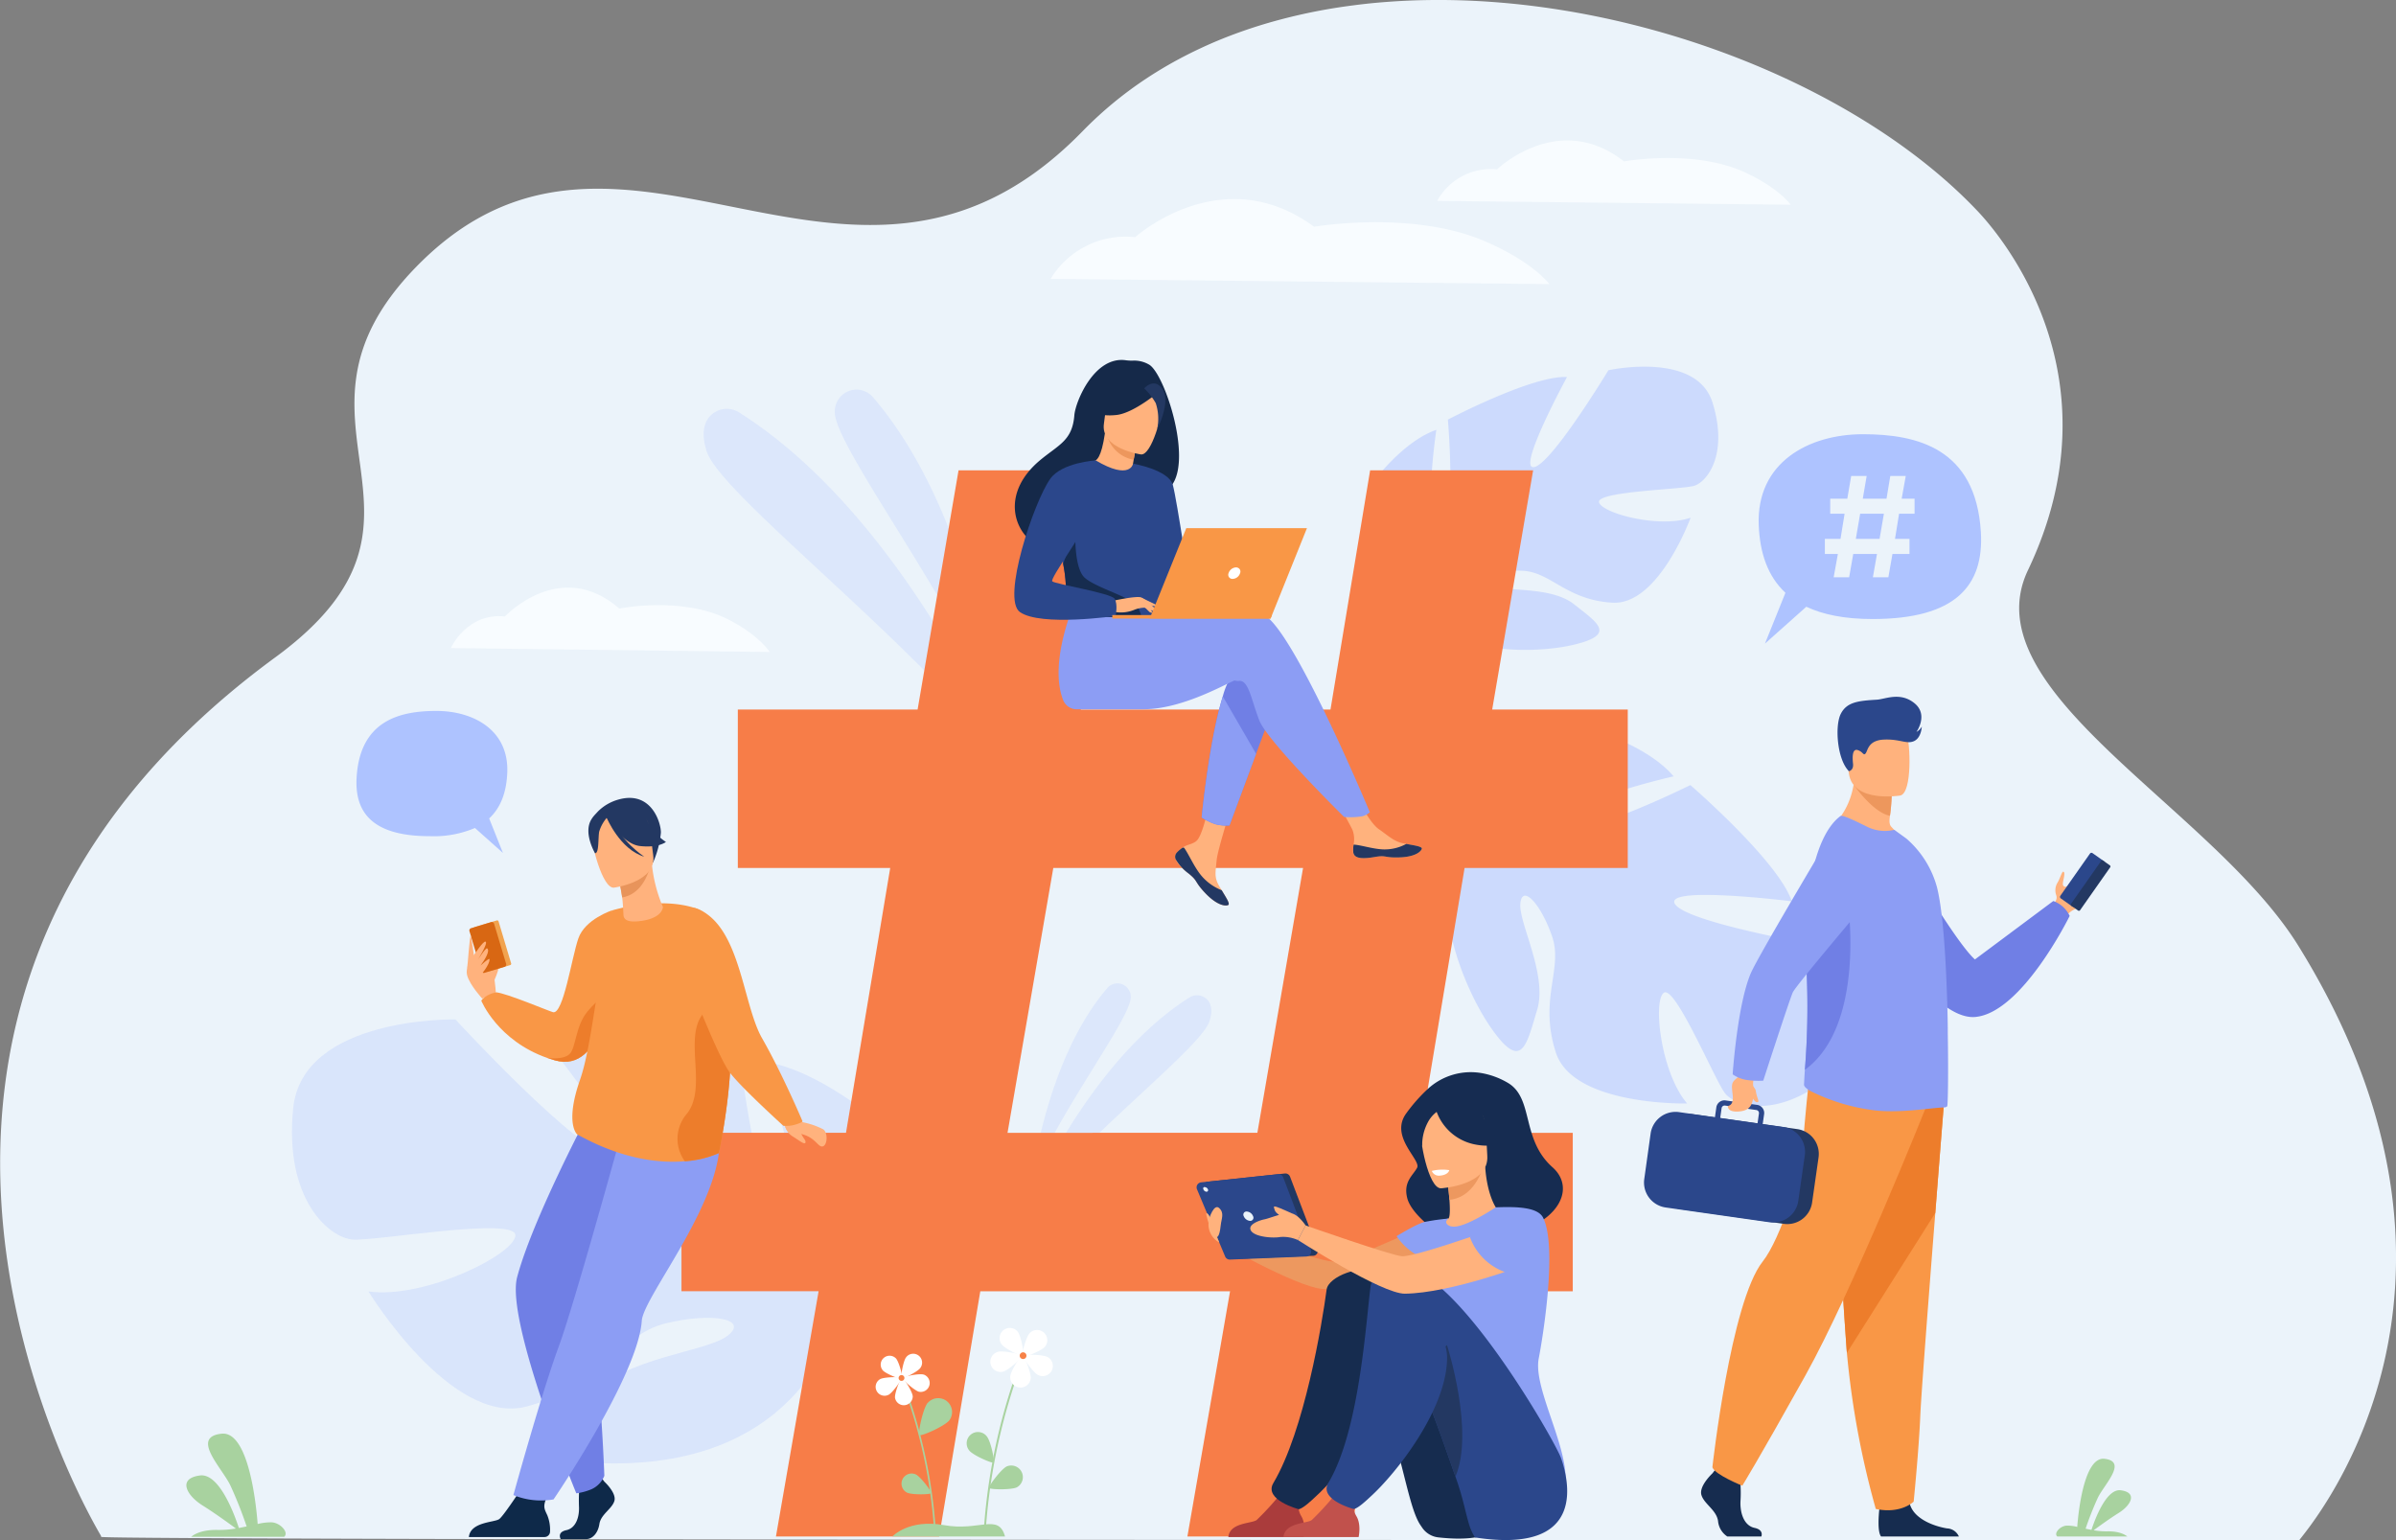 <svg xmlns="http://www.w3.org/2000/svg" viewBox="0 0 585.18 376.17">
    <rect x="0" y="0" width="585.18" height="376.17" fill="#808080" stroke="none"/>
    <defs>
        <style>
            .a {
                fill: #ebf3fa;
            }

            .b {
                fill: #a8d29f;
            }

            .c,
            .d {
                opacity: 0.5;
            }

            .ad,
            .d,
            .e {
                fill: #aec3ff;
            }

            .d,
            .e {
                isolation: isolate;
            }

            .ac,
            .e {
                opacity: 0.3;
            }

            .f {
                fill: #f8fcff;
            }

            .g {
                fill: #f77d48;
            }

            .h {
                fill: #ffb27d;
            }

            .i {
                fill: #f1a34f;
            }

            .j {
                fill: #d86713;
            }

            .k {
                fill: #f99746;
            }

            .l {
                fill: #ed7d2b;
            }

            .m {
                fill: #0e2949;
            }

            .n {
                fill: #707fe5;
            }

            .o {
                fill: #8c9df4;
            }

            .p {
                fill: #e8945b;
            }

            .q {
                fill: #233862;
            }

            .r {
                fill: #162c51;
            }

            .s {
                fill: #ed985f;
            }

            .t {
                fill: #8ca0f4;
            }

            .u {
                fill: #162c4f;
            }

            .v {
                fill: #aa3c3c;
            }

            .w {
                fill: #2b478b;
            }

            .x {
                fill: #c1514c;
            }

            .y {
                fill: #fff;
            }

            .z {
                fill: #152949;
            }

            .aa {
                fill: #ed975d;
            }

            .ab {
                fill: #abb9ff;
            }

            .ae {
                fill: #f78248;
            }

            #LEG {
                animation: swing ease-in-out 0.8s infinite alternate;
                transform-origin: center -20px;
                transform-box: fill-box;
                float: left;
                box-shadow: 5px 5px 10px rgba(0, 0, 0, 0.5);

            }

            #LEAF {
                animation: dungdung ease-in-out 1.5s infinite alternate;
                transform-box: fill-box;
            }

            @keyframes swing {
                0% {
                    transform: rotate(9deg);
                }

                100% {
                    transform: rotate(-9deg) translate(-0.5rem, -0.5rem);
                }
            }

            @keyframes dungdung {
                from {
                    transform: translate(0, 20%);
                }

                50% {
                    transform: translate(0, 0);
                }

                to {
                    transform: translate(0, 20%);
                }
            }
        </style>
    </defs>
    <path class="a"
        d="M561.59,376.17c-34.47,0-536.6.12-536.89-.78l0-.11a.37.37,0,0,1-.05-.17c-.2-.45-77.37-126.69,42.61-214.57,46.94-34.38-2.94-57.08,34.39-95.36,42.9-44,89.72,4.67,137.42-15.27,8.43-3.52,16.89-9.19,25.36-17.89A94.63,94.63,0,0,1,280,19.16c.86-.57,1.72-1.12,2.6-1.66A103.12,103.12,0,0,1,293,11.89q3.6-1.7,7.34-3.13h0a120.64,120.64,0,0,1,12.17-3.93,136.59,136.59,0,0,1,18.15-3.54q4-.53,8.16-.83c53.3-4,113.29,18.42,144.25,51.18,6.23,6.6,34.57,40.72,12.23,87.62-14.11,29.61,45,57.9,66,91.71C614.63,317,562.08,375.05,561.59,376.17Z"
        transform="translate(0 0)" />
    <path class="b"
        d="M46.69,375.37H69.4c1.22-1-.84-3.37-3-3.53a13.08,13.08,0,0,0-3.47.41c-.31-4.15-2.1-22.81-8.83-22.06-7.56.83,0,8.21,2.14,12.58a102.51,102.51,0,0,1,4,10.07l-1.9.38c-1-3.08-4.73-13.43-9.48-12.83-5.57.71-3.33,4.86.62,7.33,2.9,1.81,6.45,4.38,8.14,5.63a24.4,24.4,0,0,1-4.44.35C49.32,373.61,47.42,374.76,46.69,375.37Z"
        transform="translate(0 0)" />
    <g class="c">
        <path class="d"
            d="M243.12,172.6S237.46,125.23,213.19,97a5.3,5.3,0,0,0-9.3,3.59,2.18,2.18,0,0,0,0,.25C204.22,109.25,231.39,144.89,243.12,172.6Z"
            transform="translate(0 0)" />
        <path class="d"
            d="M246.07,186.16s-24.19-59.21-65.5-85.39a5.62,5.62,0,0,0-7.62,1.44c-1.1,1.6-1.6,4.1-.36,8C175.88,120.63,222,155.68,246.07,186.16Z"
            transform="translate(0 0)" />
    </g>
    <g class="c">
        <path class="d"
            d="M252.09,287.74s3.48-29.07,18.37-46.42a3.25,3.25,0,0,1,5.7,2.2v.15C276,248.86,259.29,270.73,252.09,287.74Z"
            transform="translate(0 0)" />
        <path class="d"
            d="M250.28,296.06s14.85-36.34,40.2-52.4a3.46,3.46,0,0,1,4.68.88c.68,1,1,2.52.22,4.92C293.36,255.84,265.08,277.36,250.28,296.06Z"
            transform="translate(0 0)" />
    </g>
    <path class="e"
        d="M186,259.21s13.42,36.84,6.41,38.91-12-42.13-12-42.13-38.14-11.17-51.79-7.55c0,0,28,33.52,20.73,33.8S111.22,249,111.22,249s-37.33-.74-39.61,21.68,8.88,31.62,14.47,32.08,40-5.67,39.8-1S103.64,317.33,90,315.45c0,0,20.13,33,38.62,28.09s22.4-17.47,33.88-20.28,20.5-1.08,15.2,3S152.38,331.49,144.3,341s-14.87,15.91,3.17,16.41c49.38,1.37,57.08-35.59,57.08-35.59s30.45-24.32,10.6-47.24C215.15,274.62,200,261,186,259.21Z"
        transform="translate(0 0)" />
    <path class="d"
        d="M446.38,263.3c12.68-10.12-2.32-32.43-2.32-32.43s-32.29-5.56-35-10.09,28.54-.63,28.54-.63c-3.13-9.68-24.76-28.39-24.76-28.39S384.18,206,382.7,200.92s26.05-11.29,26.05-11.29c-6.59-7.81-20.7-11.65-20.7-11.65-21.61-3.08-24.45,24.82-24.45,24.82s-10.05,4.72-24.45,3.49h0a38.77,38.77,0,0,0-7.06-.34l1.06,2.45c.74-.08,1.47-.14,2.19-.16h0l1.88,0h0c1.79.11,3.09.15,4,.13h0c5.57.25,13,.88,15.15,2.49a5.05,5.05,0,0,1,.9-1l-.9,1c-7.17,8.09.42,29.69,7.88,40.33s8.54,4.12,11.16-4.48-4.5-21.17-4.09-26,5,0,7.75,8-3.32,15.31.93,28.4,32.06,12.42,32.06,12.42c-6.46-7.51-8.42-25.16-5.68-27.05s12.43,21.28,14.88,24.49S433.7,273.42,446.38,263.3Z"
        transform="translate(0 0)" />
    <path class="d"
        d="M418.27,98.38c-3.93-12.72-25.45-7.94-25.45-7.94s-13.92,23-18.18,23.66,8.07-22,8.07-22c-8.32-.51-29.09,10.39-29.09,10.39s2.26,26.16-2,25.78-.82-23.27-.82-23.27c-7.93,2.69-15.1,12.31-15.1,12.31-8.82,15.58,11.63,26.1,11.63,26.1a42.71,42.71,0,0,1-4.66,19.71h0a31.36,31.36,0,0,0-2.38,5.29l2.19-.07c.16-.6.34-1.17.53-1.72h0v0c.14-.34.34-.83.59-1.42h0c.62-1.34,1-2.32,1.3-3h0c1.86-4.18,4.55-9.63,6.44-10.82a4.19,4.19,0,0,1-.5-1l.5,1c4,7.89,22.79,8.57,33.14,6.07s5.71-5.29-.07-9.87-17.51-2.91-21.05-4.66,1.47-3.8,8.44-3.51,10.69,7.13,22,7.8,19.1-20.76,19.1-20.76c-7.67,2.68-21.73-1.11-22.36-3.77s20-3.11,23.16-4S422.2,111.09,418.27,98.38Z"
        transform="translate(0 0)" />
    <path class="f"
        d="M256.6,68.12a21.38,21.38,0,0,1,20.65-10.19s21.15-19.11,43.69-2.55c0,0,24-4.1,41.72,3.55C374.49,64,378.4,69.39,378.4,69.39Z"
        transform="translate(0 0)" />
    <path class="f"
        d="M351,49.07a15,15,0,0,1,14.64-7.71s15-14.48,31-1.93c0,0,17-3.11,29.59,2.69C434.57,46,437.34,50,437.34,50Z"
        transform="translate(0 0)" />
    <path class="f"
        d="M110.11,158.29s3.89-8.68,13.21-7.72c0,0,13.51-14.47,27.93-1.93,0,0,15.33-3.11,26.67,2.69,7.57,3.87,10.07,7.92,10.07,7.92Z"
        transform="translate(0 0)" />
    <path class="g"
        d="M199.93,315.39H166.44v-38.7h40.18L217.42,212H180.2v-38.7h43.91l10-58.42H274l-10.05,58.42h61l9.68-58.42h39.81l-10,58.42h33.11V212H357.7L346.91,276.7h37.21v38.7H340.21l-10.42,59.9H290l10.42-59.9h-61l-10.05,59.9H189.51Zm107.16-38.7L318.25,212h-61L246.07,276.7Z"
        transform="translate(0 0)" />
    <path class="h" d="M120.42,240.19c0-.12,1.77-3.78,1.2-4.07s-1.57-.23-1.69.4A22.64,22.64,0,0,0,120.42,240.19Z"
        transform="translate(0 0)" />
    <path class="h"
        d="M121.09,242.37c0-.36-.42-5.84-1.34-6.93s-2.82-2.64-3.41-2.6-2.92,3.14-2.22,5.5,3.65,5.57,3.65,5.57Z"
        transform="translate(0 0)" />
    <path class="i"
        d="M124.61,235.73l-5.38,1.62a.34.34,0,0,1-.42-.23l-3.08-10.27a.35.35,0,0,1,.23-.42l5.38-1.61a.34.34,0,0,1,.42.23l3.08,10.27A.33.33,0,0,1,124.61,235.73Z"
        transform="translate(0 0)" />
    <path class="j"
        d="M123.21,236.15l-4.88,1.47a.61.61,0,0,1-.75-.4l-2.92-9.77a.58.58,0,0,1,.4-.74l4.88-1.47a.6.6,0,0,1,.74.4l2.93,9.77A.59.59,0,0,1,123.21,236.15Z"
        transform="translate(0 0)" />
    <path class="h"
        d="M115.78,233.24s2.25-3.44,2.79-3.25c.79.27-2,4.65-2,4.65s2.09-3.27,2.41-3c.74.56-.44,2.62-1.61,4.19,0,0,2.1-1.92,2.17-1.57.24,1.21-2.3,4.15-2.3,4.15l-1.42-3.25Z"
        transform="translate(0 0)" />
    <path class="h" d="M114.1,236.45c.11-.42.66-8.66.89-7.88s.8,5.1.8,5.1Z" transform="translate(0 0)" />
    <path class="k"
        d="M149.87,234.18s-.23,9-2.81,16.18c-2,5.71-5.55,10.34-11.56,8.63-.62-.17-1.21-.36-1.79-.56h0c-12.21-4.26-16.16-14-16.16-14,.91-1.5,3.54-2.06,3.54-2.06,2.46.14,13.27,4.73,14,4.87,2.5.5,4.52-13.24,6.15-18s8.27-6.89,8.27-6.89Z"
        transform="translate(0 0)" />
    <path class="l"
        d="M147.29,243.91l-.23,6.45c-2,5.71-5.54,10.34-11.56,8.63-.61-.18-1.21-.36-1.78-.56.19,0,3.87.52,5.41-1s1.42-6.84,4.33-10.34S147.29,243.91,147.29,243.91Z"
        transform="translate(0 0)" />
    <path class="m"
        d="M147.63,361.93s3,2.74,2.42,4.69-3.3,3.25-3.66,5.63-1.84,3.68-3.16,3.68h-6.29s-1-1.67,1.38-2.18,3.23-3.3,3.08-5.9a45.42,45.42,0,0,1,.22-6.06l5-1.16Z"
        transform="translate(0 0)" />
    <path class="m"
        d="M114.51,375.43H133a1.35,1.35,0,0,0,1.34-1.3,9.58,9.58,0,0,0-.66-4c-1-2.19-1.62-2.58,2.56-9-1.26,1.3-4.64.7-7.5.32-.35.57-5.65,8.76-6.82,9.6S114.91,371.69,114.51,375.43Z"
        transform="translate(0 0)" />
    <path class="n"
        d="M143.38,272.69S130,298,126.29,312c-2.83,10.83,14.46,52.75,14.46,52.75a14.13,14.13,0,0,0,3.72-1,6.06,6.06,0,0,0,3.13-3.28s-1-30-4.53-44.47c-.78-3.25,3.81-13.75,11.56-19.5s11-24.25,6.36-25.5S143.38,272.69,143.38,272.69Z"
        transform="translate(0 0)" />
    <path class="o"
        d="M154.88,265.49s-14.12,51.77-18.41,63.39-11.08,36.3-11.08,36.3a17.86,17.86,0,0,0,9.8,1.06s20.65-30.25,21.55-43.62c.42-6.18,21.19-30.68,18.87-46.65Z"
        transform="translate(0 0)" />
    <path class="k"
        d="M175.58,281.64a24.44,24.44,0,0,1-8.32,2h0c-6.08.51-15.19-.38-26.29-6.56,0,0-3.09-2.55.71-13.4,2.88-8.21,4.28-25.52,7.8-41.3,0,0,11.4-3.58,20.53-.49,7,2.37,6.29,13.09,7.58,24.25.12,1,.26,2.09.42,3.13C179.91,261.46,175.58,281.64,175.58,281.64Z"
        transform="translate(0 0)" />
    <path class="h"
        d="M161.91,221.54a35.62,35.62,0,0,1-2.65-10l-.46.16-7.73,2.73s.54,2.47.89,4.83c.14,1,.24,2.69.31,4.19s1.58,1.68,3.11,1.61C159.47,224.82,161.72,223.3,161.91,221.54Z"
        transform="translate(0 0)" />
    <path class="p" d="M151.07,214.38s.54,2.47.89,4.83c4.44-.76,6.2-5.17,6.84-7.56Z" transform="translate(0 0)" />
    <path class="q"
        d="M159.5,210.67a23.69,23.69,0,0,0,1.91-7.26c.07-2.31-2.28-10.49-10.49-8.08a11.46,11.46,0,0,0-4.46,2.47c-1.65,1.49-3.89,4.53.09,11.38l1.12,2.35Z"
        transform="translate(0 0)" />
    <path class="h"
        d="M149.91,216.82s10.56-1.34,9.62-7.91-.21-11.15-7-10.57-7.73,3.27-7.95,5.54S147.14,217,149.91,216.82Z"
        transform="translate(0 0)" />
    <path class="q"
        d="M147.72,198.87s4,7.28,8.58,7.78,6.34-1,6.34-1a12.62,12.62,0,0,1-5.16-6.82S149.36,194.89,147.72,198.87Z"
        transform="translate(0 0)" />
    <path class="q"
        d="M148.52,199.39a9.29,9.29,0,0,0-2.19,3.78c-.28,1.74,0,5.22-1,5.24,0,0-2.93-4.92-.92-8.23C146.51,196.67,148.52,199.39,148.52,199.39Z"
        transform="translate(0 0)" />
    <path class="q" d="M148.16,199.71s3.22,7.77,9.18,9.54c0,0-6.3-4.15-7.55-9.4S148.16,199.71,148.16,199.71Z"
        transform="translate(0 0)" />
    <path class="l"
        d="M175.58,281.64a24.44,24.44,0,0,1-8.32,2h0a9.3,9.3,0,0,1,.5-11.6c4.87-6.14-.38-17.45,3.37-23.6,2.61-4.28,5.15-3.29,6.45-2.29.12,1,.26,2.09.42,3.13C179.91,261.46,175.58,281.64,175.58,281.64Z"
        transform="translate(0 0)" />
    <path class="h"
        d="M194.74,272.55s.64,1.5,1.55,1.61a19,19,0,0,1,4.73,1.66c1.2.71,1.11,3.89-.08,4.19s-1.8-2.37-5.54-3.08c-1.27-.24-3.11.63-3.86-2.4Z"
        transform="translate(0 0)" />
    <path class="k"
        d="M170,221.86c10.88,4,11.28,23.27,16.13,31.75,5,8.75,9.87,20.27,9.87,20.27s-.09.35-2,.88a7.8,7.8,0,0,1-2.68.22s-10.27-9.3-13.07-13-9.37-20.68-9.37-20.68S165.69,220.28,170,221.86Z"
        transform="translate(0 0)" />
    <path class="h"
        d="M191.81,275.27a4.11,4.11,0,0,0,1.86,2.35c1.6,1,2.89,2.09,3.05,1.44s-.89-1.34-1.14-2.54S191.81,275.27,191.81,275.27Z"
        transform="translate(0 0)" />
    <path class="r"
        d="M362.37,262.21a15.5,15.5,0,0,0-13.9,4,40.46,40.46,0,0,0-5.06,5.79c-4.07,5.69,3.73,11.32,2.69,13.24s-3.44,3.45-2.39,7.47,8,9.25,10.25,9.48c22.91,2.35,32.86-10.28,25.2-17.09s-4.54-16.69-10.76-20.53A19.18,19.18,0,0,0,362.37,262.21Z"
        transform="translate(0 0)" />
    <path class="s"
        d="M350.4,298.15s-20.92,10.13-24.84,10-28.4-8.79-28.4-8.79l.61,4.15s18.63,10.71,25.15,11.32,28.34-5.75,30.45-7.1S356.55,299.51,350.4,298.15Z"
        transform="translate(0 0)" />
    <path class="h"
        d="M348.09,307.71a20.75,20.75,0,0,0,7.26,3.08c11.18,2.59,15.47-6.87,17.08-13.35a9.58,9.58,0,0,0-3.79-1.17c-.81-.1-1.66-.16-2.36-.19-1.26-1-3.13-4.9-3.54-11l-.53.14-8.81,2.41s.4,2.8.6,5.45c.15,2.07.17,4.05-.22,4.54l-1.1.24h0A57.64,57.64,0,0,0,348.09,307.71Z"
        transform="translate(0 0)" />
    <path class="s" d="M353.4,287.62s.4,2.8.6,5.45c5-.5,7.31-5.25,8.21-7.86Z" transform="translate(0 0)" />
    <path class="h"
        d="M351.91,290.25s11.85-.65,11.33-8,.66-12.42-6.93-12.32-8.86,3-9.29,5.53S348.81,290.23,351.91,290.25Z"
        transform="translate(0 0)" />
    <path class="r"
        d="M347.08,271.31c1.67-2.35,3.09-2,3.91-1.35a8.29,8.29,0,0,1,10.76.93,14.19,14.19,0,0,0,5.2,8s-2.1,1.68-7.13.56a12.57,12.57,0,0,1-8.94-7.86,7.65,7.65,0,0,0-2.22,2.67,11.75,11.75,0,0,0-1.31,5.82S344.57,274.83,347.08,271.31Z"
        transform="translate(0 0)" />
    <path class="t"
        d="M375.81,331.8c1.07-5.47,4.56-27.33,1.07-34.36-1.26-2.53-6.18-2.76-11.57-2.54-1.68,1.09-8.08,5.18-10.71,4.67l-.15,0c-1.23-.31-1.7-1.18-.67-1.93a54.81,54.81,0,0,0-5.69.79c-1.87.35-7,3.51-7,3.51a15.31,15.31,0,0,0,6.09,5.22c-.64,5.71.31,8.23,6.24,21.42,5,11.15-.68,21.19-.68,21.19s29.47,23.7,29.64,11.63C382.48,352.29,374.44,338.8,375.81,331.8Z"
        transform="translate(0 0)" />
    <path class="u"
        d="M351.26,375.51a5.49,5.49,0,0,1-3.94-2.4c-.14-.21-.29-.44-.46-.68-3.35-5.08-4.66-20.64-12.2-37.2-1.84-4-8.44-4.76-10.24-9.32,0,0-4.42-14.78,8.48-15.22s34.55,41.13,34.9,45.48S376.33,378.34,351.26,375.51Z"
        transform="translate(0 0)" />
    <path class="v"
        d="M300,375.43h18.36s.69-3-.52-5.06c-1.07-1.81-.66-2.84.13-4.34a6.85,6.85,0,0,1-3.09.6,6.37,6.37,0,0,1-2.73-1,68.06,68.06,0,0,1-5.23,5.64C305.7,372.17,300.35,371.86,300,375.43Z"
        transform="translate(0 0)" />
    <path class="u"
        d="M324,315c-1.1,8.29-5.42,34.46-13,47.23-2.46,4.11,6.19,6.42,6.23,6.41,1.16-.3,3.09-2.15,4-3,6.19-5.57,18.74-21.35,18.74-34,0-6.17.11-17.95-4.37-20.95C332.77,308.84,324.44,311.67,324,315Z"
        transform="translate(0 0)" />
    <path class="w"
        d="M360.23,375.53a13.41,13.41,0,0,1-1.52-3.47c-1-3.46-1.34-6-3.24-11.38-2-5.66-4.35-12.63-7.3-19.89-.92-2.23-1.88-4.5-2.91-6.76-1.84-4-6.9-3.48-8.7-8,0,0-7-15.81,5.89-16.24s37.42,42.29,38.83,46.42C382.82,360.7,388.36,379.87,360.23,375.53Z"
        transform="translate(0 0)" />
    <path class="x"
        d="M313.46,375.43h18.36s.69-3-.52-5.06c-1.06-1.81-.66-2.84.13-4.34a6.83,6.83,0,0,1-3.09.6,6.37,6.37,0,0,1-2.73-1,66.39,66.39,0,0,1-5.23,5.64C319.18,372.17,313.83,371.86,313.46,375.43Z"
        transform="translate(0 0)" />
    <path class="q"
        d="M355.47,360.68c-2-5.66-4.35-12.63-7.31-19.89.78-5.49,2.44-10.3,5.24-12.23C353.4,328.56,360.18,349.58,355.47,360.68Z"
        transform="translate(0 0)" />
    <path class="w"
        d="M334.72,314.37c-1.1,8.29-2.66,35.05-10.28,47.81-2.45,4.12,6.19,6.43,6.24,6.42,1.16-.3,3.09-2.16,4-3,6.18-5.57,18.74-21.36,18.74-34,0-6.17-7.24-17.46-11.73-20.45a4.52,4.52,0,0,0-6.25,1.3A4.61,4.61,0,0,0,334.72,314.37Z"
        transform="translate(0 0)" />
    <path class="q"
        d="M295,288.63l18.81-2a1.22,1.22,0,0,1,1.26.78l6.73,17.68a1.22,1.22,0,0,1-.7,1.57,1.34,1.34,0,0,1-.39.07l-18.66.76a1.22,1.22,0,0,1-1.17-.75L294,290.3a1.2,1.2,0,0,1,.65-1.58A1,1,0,0,1,295,288.63Z"
        transform="translate(0 0)" />
    <path class="w"
        d="M293.33,288.8l18.81-2a1.2,1.2,0,0,1,1.26.78l6.73,17.68a1.21,1.21,0,0,1-.7,1.57,1.61,1.61,0,0,1-.38.08l-18.67.75a1.21,1.21,0,0,1-1.16-.75l-6.88-16.43a1.22,1.22,0,0,1,.66-1.59A1.24,1.24,0,0,1,293.33,288.8Z"
        transform="translate(0 0)" />
    <path class="a"
        d="M303.76,297.06a.77.77,0,0,1,.3-1.05.8.8,0,0,1,.43-.09,1.78,1.78,0,0,1,1.55,1.14.77.77,0,0,1-.31,1.05.73.73,0,0,1-.41.09A1.8,1.8,0,0,1,303.76,297.06Z"
        transform="translate(0 0)" />
    <path class="a"
        d="M293.9,290.47a.37.37,0,0,1,.15-.51.35.35,0,0,1,.2,0,.9.9,0,0,1,.77.56.39.39,0,0,1-.15.52.54.54,0,0,1-.21.05A.89.89,0,0,1,293.9,290.47Z"
        transform="translate(0 0)" />
    <path class="h"
        d="M372.43,297.44s-26.07,9.6-30,9.4c-2.53-.13-23.58-7.53-23.58-7.53L317,302.89s20.49,13.16,26.12,13.1c11.11-.13,29.87-7,32-8.3S378.58,298.8,372.43,297.44Z"
        transform="translate(0 0)" />
    <path class="h"
        d="M318.87,299.32s-1.89-2.91-3.77-3-5.13,1.29-6.24,1.5-4.27,1.24-3.33,2.78,5.3,1.88,7.18,1.54a8.85,8.85,0,0,1,4.28.75Z"
        transform="translate(0 0)" />
    <path class="h" d="M315.61,296.41s-3-1.37-3.84-1.63-.69,0-.43.82,1.8,1.58,1.8,1.84S315.61,296.41,315.61,296.41Z"
        transform="translate(0 0)" />
    <path class="h"
        d="M295.27,297.78s1.19-3.93,2.5-2.7.54,2.57.37,4.21c-.32,3.13-.95,3-1.35,2.86S294.83,299.35,295.27,297.78Z"
        transform="translate(0 0)" />
    <path class="h" d="M295.2,298.38a5,5,0,0,0,2.57,5.09l-.94-2.3Z" transform="translate(0 0)" />
    <path class="y" d="M349.69,286a11.16,11.16,0,0,1,4.27-.19s-.17,1.23-2.49,1.36A1.86,1.86,0,0,1,349.69,286Z"
        transform="translate(0 0)" />
    <path class="t"
        d="M359,302.17a14.31,14.31,0,0,0,10.34,9.06s13.22-4.07,6.64-13.08C376,298.15,369.47,293.31,359,302.17Z"
        transform="translate(0 0)" />
    <path class="h"
        d="M295.2,298.85s-.55-1.84-.58-2.16,0-.48.29-.26a1.57,1.57,0,0,1,.59,1.38C295.37,298.37,295.2,298.85,295.2,298.85Z"
        transform="translate(0 0)" />
    <path class="h"
        d="M287.41,208.25a1.52,1.52,0,0,0-.27,1.64h0c.39,1.09,1.69,2.31,3.21,3.53l.52.43.11.1.09.08c1.42,1.3.88,1.6,3.42,4.25,2.91,3,4.9,3.07,5.46,2.79s-.5-1.83-1.57-3.63l-.16-.26-.43-.72c-1.26-2.16-.94-3.18-.64-6.4.24-2.61,4.07-14.6,4.07-14.6l-5.55-1s-1.67,9.55-3.52,11c-1,.78-2.08.79-3,1.38l-.2.12A7.15,7.15,0,0,0,287.41,208.25Z"
        transform="translate(0 0)" />
    <path class="q"
        d="M287.41,208.25a1.52,1.52,0,0,0-.27,1.64h0a11.64,11.64,0,0,0,3.22,3.52c.19.16.36.3.51.44l.11.1.09.08c1.42,1.3.88,1.6,3.42,4.25,2.91,3,4.9,3.07,5.46,2.79s-.5-1.83-1.57-3.63a12.36,12.36,0,0,1-5.17-3.8c-1.68-2.14-2.82-4.88-4-6.55l-.33-.07A7.69,7.69,0,0,0,287.41,208.25Z"
        transform="translate(0 0)" />
    <path class="n"
        d="M311.76,170.73l-5,13.4-6.5,17.5a10.55,10.55,0,0,1-3.45-.32,14.77,14.77,0,0,1-3.34-1.63s1.8-18.78,5.17-29.56a19.17,19.17,0,0,1,2.9-6.27C306.77,157.68,311.76,170.73,311.76,170.73Z"
        transform="translate(0 0)" />
    <path class="o"
        d="M306.7,149.46c-2.84-.92-10.23,0-18.25,1.43a5.45,5.45,0,0,1-5.62-2.53h0l-20.19-1.58s-6.66,14.77-3,24.18a3.55,3.55,0,0,0,3.53,2.28h0l16.1,0c10,0,21.24-6.91,22.7-7.19C304.32,165.59,314.05,151.83,306.7,149.46Z"
        transform="translate(0 0)" />
    <path class="z"
        d="M280.68,89.08a7.14,7.14,0,0,0-3.86-1A10.56,10.56,0,0,1,275,88c-7.7-1.13-12.34,10.06-12.61,13.44-.5,6.21-3.79,7.15-8.41,11-9.27,7.8-6.55,16.86-1.48,20.22,3,2,8.4,0,8.4,0s14.66-8.15,21.85-12.11C293.48,119,285,91.66,280.68,89.08Z"
        transform="translate(0 0)" />
    <path class="h"
        d="M276.69,117.19s-3.54,1.24-5.93.18-3.94-4.69-3.91-4.69c1,0,2.14-.94,3-6.8l.43.16,7.31,2.63s-.53,2.35-.87,4.58C276.44,115.13,276.29,116.92,276.69,117.19Z"
        transform="translate(0 0)" />
    <path class="aa" d="M277.6,108.67s-.29,1.27-.72,3.63a8.26,8.26,0,0,1-6.59-6.26Z" transform="translate(0 0)" />
    <path class="h" d="M278.69,111s-10-1.34-9.07-7.56.27-10.57,6.69-10,7.31,3.15,7.5,5.3S281.32,111.19,278.69,111Z"
        transform="translate(0 0)" />
    <path class="z"
        d="M283.45,95.36s-6.4,5.52-10.76,6-6-.95-6-.95a17,17,0,0,0,4.11-5.57A3.07,3.07,0,0,1,273.33,93C276.44,92.72,282.33,92.6,283.45,95.36Z"
        transform="translate(0 0)" />
    <path class="q"
        d="M279.45,94.86a15.91,15.91,0,0,1,2.82,3.61,12.12,12.12,0,0,1,.32,6.43s3.34-6.48,1.45-9.64C282,91.92,279.45,94.86,279.45,94.86Z"
        transform="translate(0 0)" />
    <path class="w"
        d="M285.11,131.92c-.3,20.25-.09,16-2.3,17.94-.54.46-2,.74-4,.87-6.21.41-17.12-.61-17.54-1.76-1.43-4-.42-5.2-1.61-11.28-.13-.65-.28-1.35-.46-2.11-1-4.17-2-5.59,1.56-12.3,3.2-6.07,6.54-11,6.84-10.83,8.45,5,9.14.8,9.14.8S285.26,122.05,285.11,131.92Z"
        transform="translate(0 0)" />
    <path class="o"
        d="M306.78,184.13l-6.5,17.49a10.54,10.54,0,0,1-3.45-.31,14.77,14.77,0,0,1-3.34-1.63s1.8-18.78,5.17-29.56Z"
        transform="translate(0 0)" />
    <path class="w" d="M276.73,113.25s8.7,1.48,9.72,5.22S290.84,145,290.84,145s-2.46,2.4-4.5.35S279.91,124,279.91,124Z"
        transform="translate(0 0)" />
    <path class="u"
        d="M278.8,150.73c-6.21.41-17.12-.61-17.54-1.76-1.43-4-.42-5.2-1.61-11.28l3-8.43s-.5,9.39,2.28,11.86,11.33,4.76,12.68,6.83A7.58,7.58,0,0,1,278.8,150.73Z"
        transform="translate(0 0)" />
    <path class="h"
        d="M271.69,146.78s6.12-1.37,7.11-.82a14.61,14.61,0,0,1,3.71,3.21c.3.69-2.2-.52-3-.74a7.32,7.32,0,0,0-2.6.57,8.72,8.72,0,0,1-4.66.47Z"
        transform="translate(0 0)" />
    <path class="w"
        d="M267.59,112.45s-8.23.51-11.07,4.48c-4,5.59-12,29.41-7.41,32.58,5.14,3.58,23.36.94,23.36.94s.6-2.83-.24-4.2S257.68,142.66,257,142,265,129.69,265,127.79,267.59,112.45,267.59,112.45Z"
        transform="translate(0 0)" />
    <path class="h" d="M279.1,147.66a12,12,0,0,0,1.7,1.86,1.37,1.37,0,0,0,.69.15l-.86-1.56Z"
        transform="translate(0 0)" />
    <path class="h" d="M278.8,146l3.73,1.81a.64.64,0,0,1-.62.24,9.82,9.82,0,0,1-1.61-.44Z" transform="translate(0 0)" />
    <g id="LEG">
        <path class="h"
            d="M330.46,208.15c.22,1.74,2.68,1.62,5.45,1.15s2.07.27,6,.12,5.18-1.52,5.34-2.09-1.76-.82-3.8-1.2l-.77-.15c-2.3-.45-3.89-2.07-5.91-3.44s-4.56-6.26-4.56-6.26l-5.34.05s2.49,4.43,3.44,6.35a6.52,6.52,0,0,1,.27,3.66A6.88,6.88,0,0,0,330.46,208.15Z"
            transform="translate(0 0)" />
        <path class="q"
            d="M335.91,209.3c2.77-.47,2.07.27,6,.12s5.18-1.52,5.34-2.09-1.76-.82-3.8-1.2l0,0a11,11,0,0,1-5.67,1.34c-2.63-.12-5.37-1.07-7.18-1.17a6.93,6.93,0,0,0-.09,1.82C330.68,209.89,333.14,209.78,335.91,209.3Z"
            transform="translate(0 0)" />
        <path class="o"
            d="M308.46,150.08c-2.77-1.12-13.71-5.69-16.1,6.37.22,7.38,8.73,10.06,10.2,9.87,2.4-.31,3,4.5,5,9.64s20.71,23.58,20.71,23.58a17.6,17.6,0,0,0,4.35-.14,4.22,4.22,0,0,0,1.94-1S315.63,153,308.46,150.08Z"
            transform="translate(0 0)" />
    </g>
    <path class="k" d="M310.66,150.22h-39v.86h38.63Z" transform="translate(0 0)" />
    <path class="k" d="M280.8,151.08h29.52L319.2,129H289.73Z" transform="translate(0 0)" />
    <path class="y"
        d="M302.87,140a1,1,0,0,0-.57-1.33,1.06,1.06,0,0,0-.43-.08,2,2,0,0,0-1.81,1.41,1,1,0,0,0,.56,1.33,1,1,0,0,0,.44.07A2,2,0,0,0,302.87,140Z"
        transform="translate(0 0)" />
    <path class="h"
        d="M511.11,216.19c-.87,2.32-2.37,5-3.94,5.7a6.08,6.08,0,0,0-2.53,1.83l-1.44-.83-1.72-1s0-.19.13-.5.21-.74.38-1.22a1.64,1.64,0,0,0,.2-1.53,3.6,3.6,0,0,1,.29-3c.56-.8,1.09-2.78,1.42-2.72.8.14-.4,2.85,0,3.36a.59.59,0,0,0,.77.26h0c2.25-1,5-6.34,6.2-5.62C511.3,211.21,511.47,215.2,511.11,216.19Z"
        transform="translate(0 0)" />
    <path class="w"
        d="M503.3,219.43l2.83,2a.44.44,0,0,0,.61-.11L514,211a.45.45,0,0,0-.11-.62l-2.83-2a.45.45,0,0,0-.62.11l-7.24,10.31A.45.45,0,0,0,503.3,219.43Z"
        transform="translate(0 0)" />
    <path class="q"
        d="M505.89,221.24l1.66,1.17a.34.34,0,0,0,.47-.09l7.36-10.48a.34.34,0,0,0-.08-.47l-1.66-1.16a.34.34,0,0,0-.47.08l-7.36,10.48A.34.34,0,0,0,505.89,221.24Z"
        transform="translate(0 0)" />
    <path class="n"
        d="M462.74,204.64s14.39,25.09,19.6,29.71l19.14-14.27a7,7,0,0,1,4,3.64s-11.62,23.68-23.06,24.68S454.91,220,454.91,220Z"
        transform="translate(0 0)" />
    <path class="u"
        d="M430.19,375.3h-8.32a5.06,5.06,0,0,1-2.27-3.81c-.41-2.68-3.41-4.14-4.06-6.33s2.68-5.27,2.68-5.27l.56-.72.58-.74,5.51,1.3s.14,1.31.22,3c.07,1.27.08,2.55,0,3.82-.17,2.92.81,6.07,3.41,6.64C430.45,373.6,430.36,374.73,430.19,375.3Z"
        transform="translate(0 0)" />
    <path class="u"
        d="M478.42,375.3h-19c-.92-1.12-.58-5.23-.44-6.58,0-.27,0-.43,0-.43s6.49-5.19,7.38-1.21c0,.12.06.24.1.36,1.12,3.72,6.16,5.41,9.07,5.88A3.29,3.29,0,0,1,478.42,375.3Z"
        transform="translate(0 0)" />
    <path class="k"
        d="M474.8,269.19s-1,12.3-2.14,27.08c-1.58,20.08-3.47,44.75-3.66,49.42-.32,8.11-1.62,21.09-1.62,21.09s-3.08,3.09-9.25,1.79a212,212,0,0,1-7.06-38.13l-.08-1c-1.46-20-3.73-62-3.73-62Z"
        transform="translate(0 0)" />
    <path class="l" d="M474.8,269.19s-1,12.3-2.14,27.08l-21.59,34.17-.08-1c-1.46-20-3.73-62-3.73-62Z"
        transform="translate(0 0)" />
    <path class="k"
        d="M470.3,270.65s-17.77,44.54-29.45,65.47-15.33,26.77-15.33,26.77-6.69-2.68-7.3-4.5c0,0,4.47-40.41,12.29-50.26,4.42-5.56,9.61-22.26,9.86-28.1s1.58-17.4,1.58-17.4Z"
        transform="translate(0 0)" />
    <path class="h"
        d="M465.88,205.73c-6.94,2.19-18.4-4-18.4-4s5.84-4.54,5.51-14.53l5.37,4.33,3.64,2.94a44.91,44.91,0,0,1-.41,4.77c-.1.8-.3,2,.3,2.68A42.15,42.15,0,0,0,465.88,205.73Z"
        transform="translate(0 0)" />
    <path class="aa" d="M462,194.48a44.91,44.91,0,0,1-.41,4.77c-4-.7-8.62-7.23-8.62-7.23a12.93,12.93,0,0,1,5.39-.48Z"
        transform="translate(0 0)" />
    <path class="h"
        d="M464.12,194.31s-11.46,1.91-12.54-5.25-3.28-11.73,4-13.26,9.11,1,10.05,3.3S467.08,193.63,464.12,194.31Z"
        transform="translate(0 0)" />
    <path class="o"
        d="M475.57,270.22a1.2,1.2,0,0,1-.73.28c-2.61,0-10.21,1.41-16.64.75a48,48,0,0,1-15.38-4.44c-.68-.31-2.26-1.15-2.22-1.91s.1-2,.21-3.59a191.78,191.78,0,0,0,.38-25c-.12-2-.17-3.91-.18-5.83-.05-14.31,2.78-26.9,8.48-31.15.49-.35,3.48,1.11,6.23,2.46a9.81,9.81,0,0,0,6.93.9l2.94,2.13a24,24,0,0,1,7.51,12c1.18,4.76,1.88,13.35,2.26,22.25.17,4,.31,8.1.35,12v.14c0,.38,0,.8,0,1.18C475.88,262.22,475.74,270.08,475.57,270.22Z"
        transform="translate(0 0)" />
    <path class="n"
        d="M440.81,261.31a193.55,193.55,0,0,0,.38-25c-.11-2-.17-3.91-.18-5.83,2.37-5.76,4.32-9.94,4.32-9.94h6S455.7,250.49,440.81,261.31Z"
        transform="translate(0 0)" />
    <path class="q"
        d="M410.14,295.29l25.53,3.64a6.12,6.12,0,0,0,6.9-5.18l1.58-11.06a6.12,6.12,0,0,0-5.18-6.9l-25.53-3.64a6.12,6.12,0,0,0-6.9,5.18L405,288.39A6.12,6.12,0,0,0,410.14,295.29Z"
        transform="translate(0 0)" />
    <path class="w"
        d="M440.41,279.08h0a6.16,6.16,0,0,0-4.23-3.7h0l-.59-.11-5.08-.72.34-2.39a2,2,0,0,0-1.72-2.29l-1.32-.18-5.34-.76-1-.14a2,2,0,0,0-2.29,1.71l-.34,2.39-8.77-1.25a6.15,6.15,0,0,0-6.93,5.2L401.58,288a6.15,6.15,0,0,0,5.2,6.93l25.49,3.63a5.37,5.37,0,0,0,1.33,0h0a6,6,0,0,0,2-.5,6.11,6.11,0,0,0,3.6-4.74l1.6-11.19A6.06,6.06,0,0,0,440.41,279.08Zm-19.94-8.4a.75.75,0,0,1,.63-.64.81.81,0,0,1,.22,0l1.14.16,4.2.6,2.29.33a.75.75,0,0,1,.64.85l-.34,2.39-9.12-1.3Z"
        transform="translate(0 0)" />
    <path class="h"
        d="M429.24,261.92a4.16,4.16,0,0,0-1.08,2.92c.31,4.23-.19,6.14-2.91,6.58,0,0-3.23.61-3.27-1.29,0,0,1.52,0,1.2-2.64-.36-3.06-.33-3.09,1.68-4.69l1.33-2.2Z"
        transform="translate(0 0)" />
    <path class="o"
        d="M426.15,263.71a19.29,19.29,0,0,0,4.49.25s6.4-19.77,7.22-21.57,19-23.18,19-23.18l-7.57-19s-19.67,32.85-21.67,37.47c-3.3,7.63-4.45,24.73-4.45,24.73A8.31,8.31,0,0,0,426.15,263.71Z"
        transform="translate(0 0)" />
    <path class="w"
        d="M451.57,188.37s1.18-.2,1-1.82-.19-3.74,1.13-3.34,1.38,1.45,1.93.83.55-3.21,4.47-3.39,5.51,1.18,7.34.38,1.92-3.56,1.92-3.56a3.19,3.19,0,0,1-1.3,1.3s3-4.16-.48-7-7.12-1-9.16-.87c-4.49.27-7.39.54-8.86,3.5S448.69,185.53,451.57,188.37Z"
        transform="translate(0 0)" />
    <path class="h"
        d="M427.44,264.47s1.29,1.35,1.37,1.91c.27,1.8.87,2.57.57,2.77-.63.4-1.46-.93-1.85-2.12A5.54,5.54,0,0,1,427.44,264.47Z"
        transform="translate(0 0)" />
    <path class="b"
        d="M519.57,375.3H502.46c-.92-.77.63-2.54,2.26-2.66a10,10,0,0,1,2.61.31c.23-3.13,1.58-17.19,6.65-16.63,5.7.64,0,6.2-1.61,9.49a78.75,78.75,0,0,0-3,7.58l1.43.29c.76-2.32,3.57-10.12,7.14-9.67,4.2.54,2.51,3.66-.46,5.52-2.19,1.36-4.87,3.31-6.14,4.24a17.15,17.15,0,0,0,3.35.27C517.59,374,519,374.84,519.57,375.3Z"
        transform="translate(0 0)" />
    <g id="LEAF">
        <path class="ad"
            d="M483.79,129.93c-1.25-20.46-15.6-23.87-28.8-23.87s-26.08,6.85-25.45,22.24c.27,6.64,2.12,12.4,6.52,16.49l-5,12.41,10.1-9c4.06,1.92,9.35,3,16.17,3C477.58,151.2,484.59,143.1,483.79,129.93Z"
            transform="translate(0 0)" />
        <path class="a"
            d="M448.87,135.31h-3.18v-3.68h3.82l1-6.15H447v-3.67h4.17l.95-5.55h3.78l-.95,5.55h5.8l.92-5.55h3.78l-1,5.55h3.15v3.67h-3.78l-1,6.15h3.54v3.68H462.2l-1,5.69h-3.78l1-5.69h-5.8l-1,5.69h-3.78Zm10.18-3.68,1.06-6.15h-5.8l-1.06,6.15Z"
            transform="translate(0 0)" />
    </g>
    <g id="LEAF">
        <path class="ad"
            d="M87.1,189.84c.85-13.88,10.58-16.2,19.53-16.19s17.69,4.64,17.26,15.08c-.18,4.5-1.44,8.41-4.42,11.18l3.36,8.42L116,202.24a25.59,25.59,0,0,1-11,2C91.32,204.26,86.55,198.76,87.1,189.84Z"
            transform="translate(0 0)" />
    </g>
    <path class="b"
        d="M228.51,373.27l-.41-.07a126.07,126.07,0,0,0-8.16-36.39l.38-.16A126.82,126.82,0,0,1,228.51,373.27Z"
        transform="translate(0 0)" />
    <path class="y" d="M215.58,334.69c.79.9,4.51,2.35,4.76,2.12s-.71-4.09-1.51-5a2.17,2.17,0,0,0-3.25,2.87Z"
        transform="translate(0 0)" />
    <path class="y" d="M221.27,331.56c-.71,1-1.36,4.89-1.09,5.1s3.86-1.55,4.57-2.5a2.17,2.17,0,1,0-3.43-2.66l0,.06Z"
        transform="translate(0 0)" />
    <path class="y" d="M225.55,335.74c-1.16-.32-5.06.52-5.15.85s2.85,3,4,3.34a2.18,2.18,0,0,0,1.24-4.17l-.1,0Z"
        transform="translate(0 0)" />
    <path class="y" d="M222.91,341c-.11-1.2-2.28-4.55-2.62-4.52s-1.82,3.74-1.7,4.93a2.18,2.18,0,0,0,4.33-.41Z"
        transform="translate(0 0)" />
    <path class="y" d="M217,340.7c1.06-.56,3.35-3.83,3.19-4.13s-4.15-.27-5.21.28a2.17,2.17,0,0,0,2,3.85Z"
        transform="translate(0 0)" />
    <path class="ae" d="M219.48,336.46a.71.71,0,1,1,.59.82h0a.71.71,0,0,1-.59-.82Z" transform="translate(0 0)" />
    <path class="b" d="M226.56,342.65c-1.17,1.45-2.45,7.54-2,7.88s6.11-2.15,7.29-3.6a3.39,3.39,0,0,0-5.26-4.27h0Z"
        transform="translate(0 0)" />
    <path class="b" d="M223.66,360.13c1.23.6,3.93,4.23,3.76,4.58s-4.7.45-5.92-.14a2.47,2.47,0,0,1,2.16-4.44Z"
        transform="translate(0 0)" />
    <path class="b"
        d="M240.31,373.27l.48-.08a144.88,144.88,0,0,1,9.36-41.78l-.43-.19A145.26,145.26,0,0,0,240.31,373.27Z"
        transform="translate(0 0)" />
    <path class="y" d="M255.16,329c-.91,1-5.18,2.69-5.47,2.43s.82-4.7,1.73-5.73a2.49,2.49,0,0,1,3.74,3.3Z"
        transform="translate(0 0)" />
    <path class="y" d="M248.62,325.38c.83,1.1,1.57,5.62,1.26,5.85s-4.43-1.77-5.25-2.87a2.49,2.49,0,0,1,4-3h0Z"
        transform="translate(0 0)" />
    <path class="y" d="M243.72,330.18c1.33-.36,5.8.59,5.9,1s-3.27,3.48-4.6,3.84a2.49,2.49,0,0,1-1.31-4.81Z"
        transform="translate(0 0)" />
    <path class="y" d="M246.74,336.17c.13-1.37,2.61-5.22,3-5.18s2.09,4.29,2,5.66a2.49,2.49,0,0,1-5-.48Z"
        transform="translate(0 0)" />
    <path class="y" d="M253.53,335.87c-1.22-.64-3.85-4.39-3.67-4.74s4.76-.31,6,.33a2.49,2.49,0,0,1-2.31,4.41Z"
        transform="translate(0 0)" />
    <path class="ae" d="M250.68,331a.82.82,0,1,0-.68.94h0A.81.81,0,0,0,250.68,331Z" transform="translate(0 0)" />
    <path class="b" d="M241,350.83c1,1.18,2,6.13,1.66,6.4s-5-1.75-5.93-2.93a2.75,2.75,0,0,1,4.23-3.53l0,.06Z"
        transform="translate(0 0)" />
    <path class="b" d="M245.88,358.18c-1.41.69-4.52,4.86-4.32,5.26s5.4.52,6.8-.16a2.84,2.84,0,0,0-2.48-5.1Z"
        transform="translate(0 0)" />
    <path class="b" d="M217.94,375.3s4-4.36,12.61-2.78,13.33-3,14.91,2.78Z" transform="translate(0 0)" />
</svg>